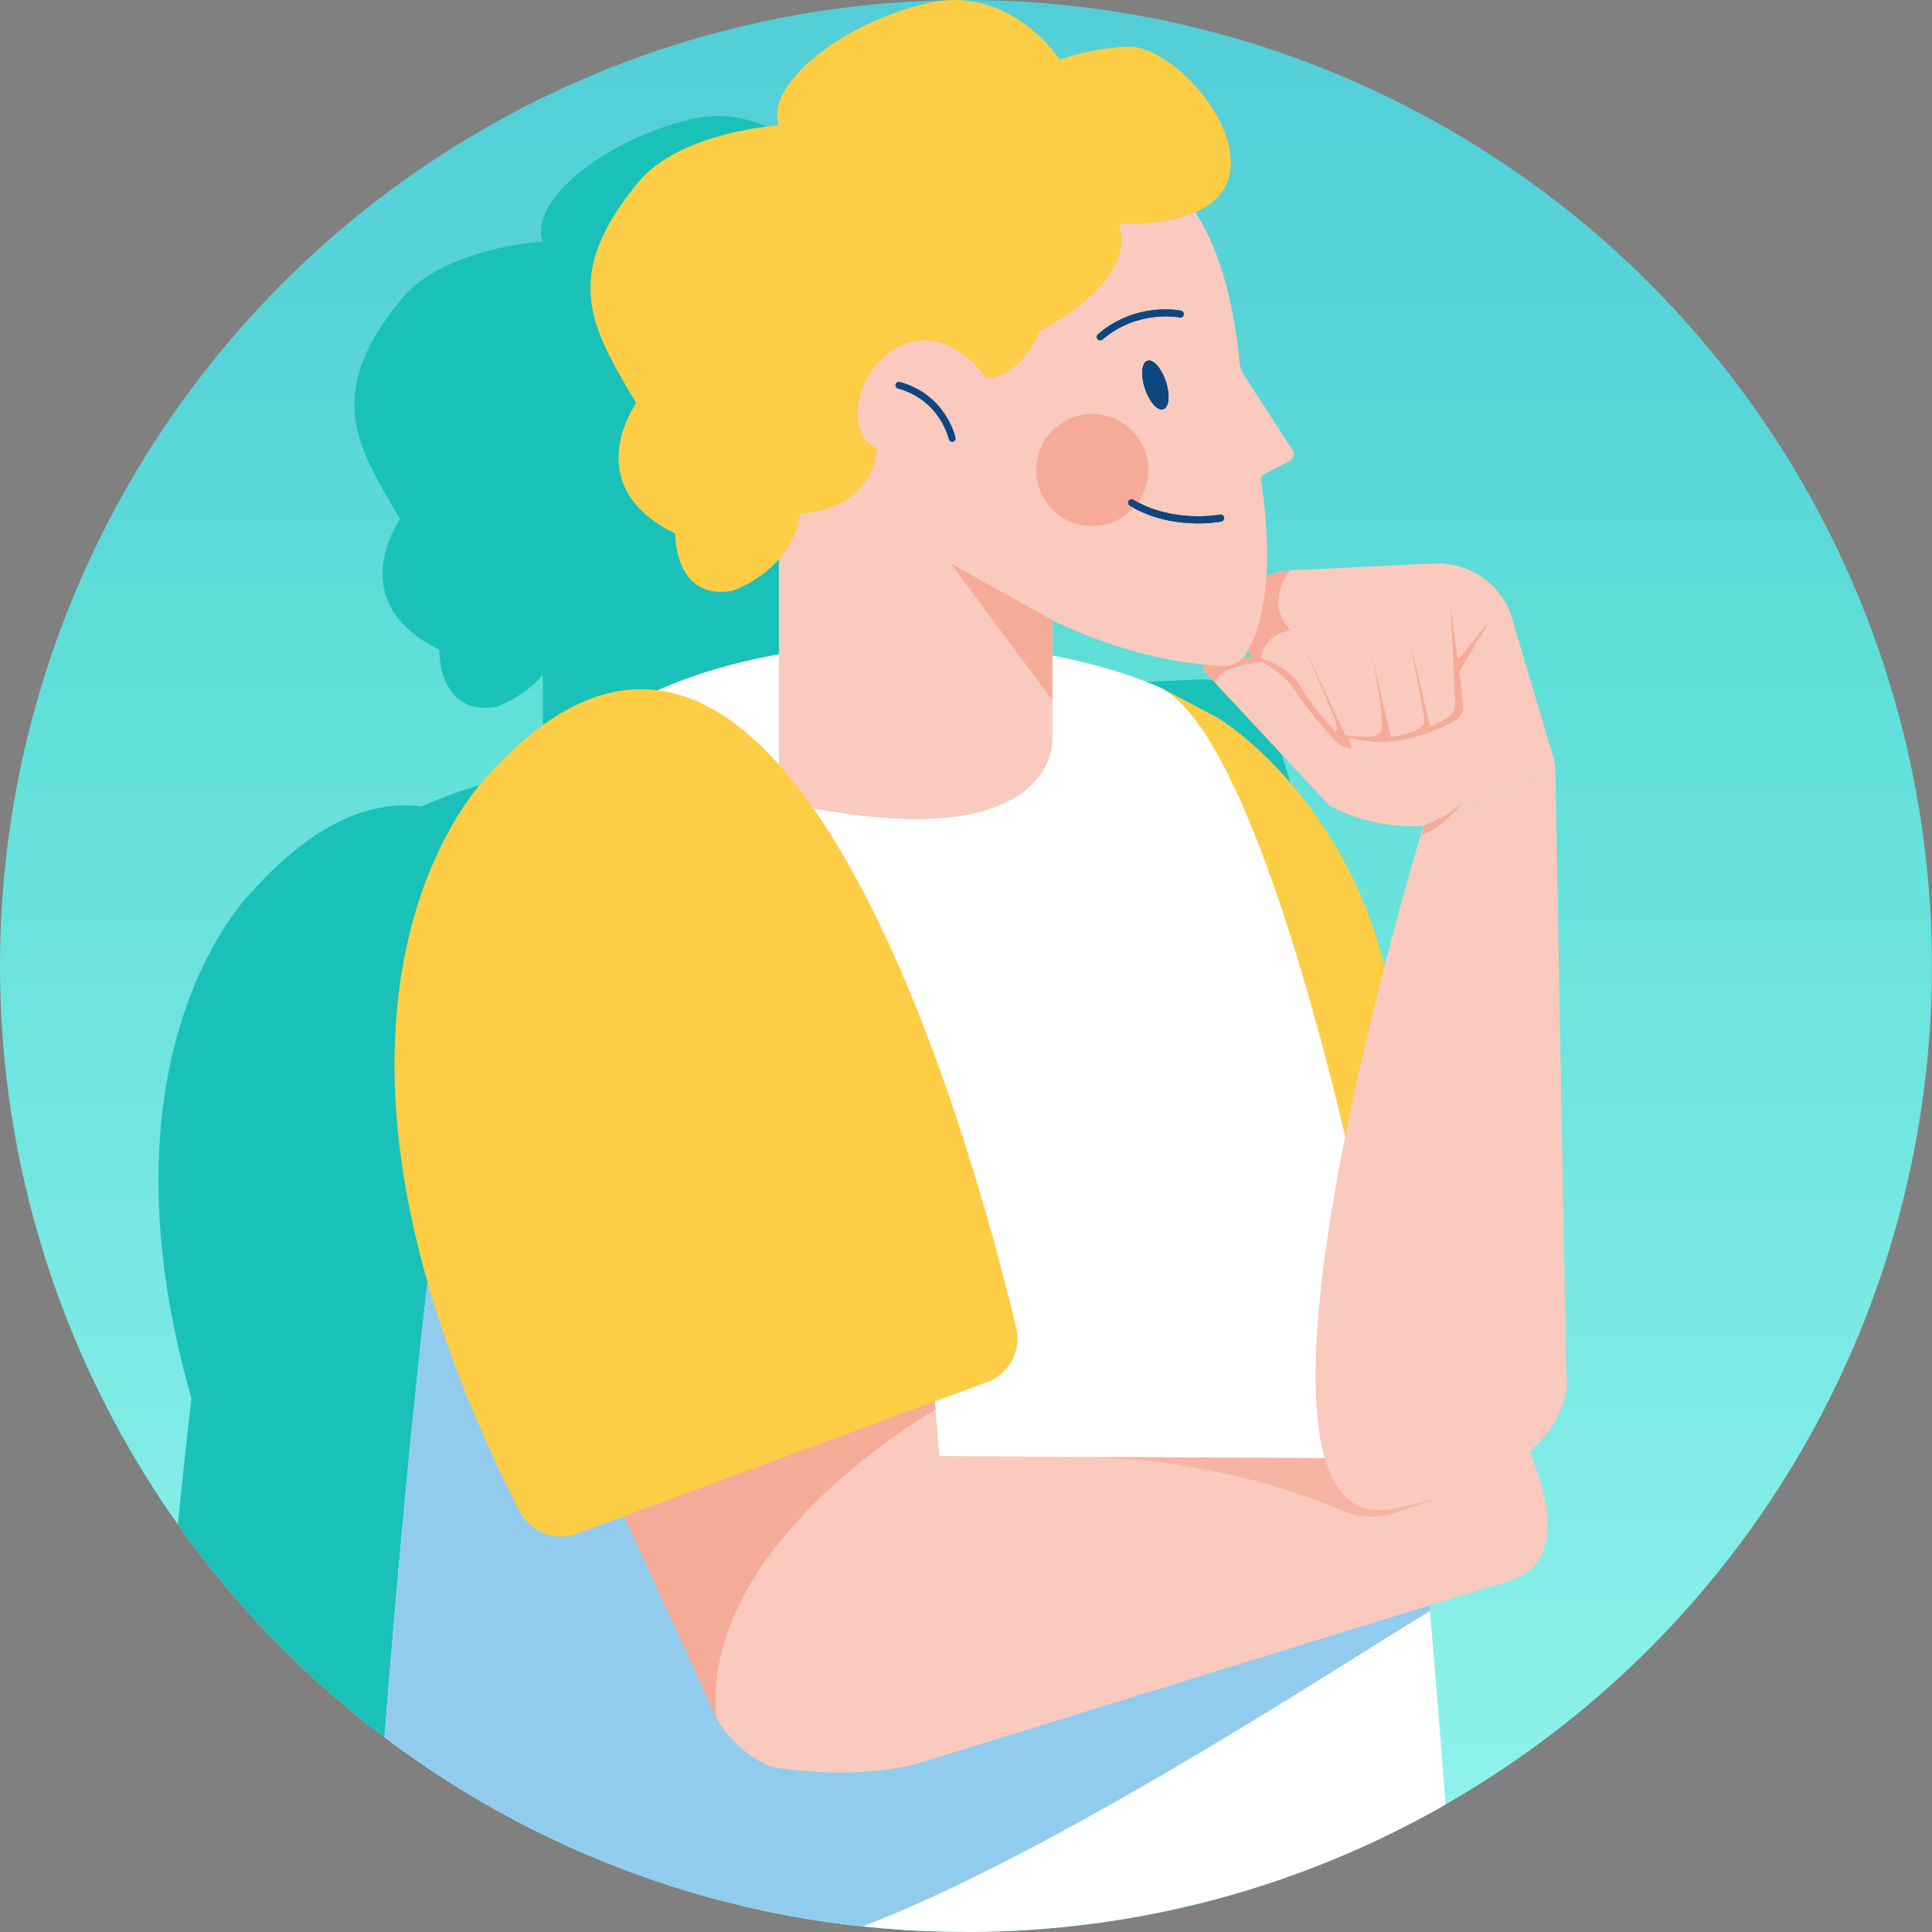 <?xml version="1.0" encoding="UTF-8"?>
<svg xmlns="http://www.w3.org/2000/svg" xmlns:xlink="http://www.w3.org/1999/xlink" viewBox="0 0 239.29 239.29">
  <rect x="0" y="0" width="239.29" height="239.29" fill="#808080" stroke="none"/>
  <defs>
    <style>
      .cls-1 {
        fill: #1ac1b9;
      }

      .cls-2 {
        fill: #fff;
      }

      .cls-3, .cls-4 {
        mix-blend-mode: multiply;
        opacity: .7;
      }

      .cls-5 {
        fill: #91ccee;
      }

      .cls-6 {
        isolation: isolate;
      }

      .cls-7 {
        fill: #f5ab98;
      }

      .cls-8, .cls-4 {
        fill: #c08b80;
      }

      .cls-9 {
        fill: #0e4680;
      }

      .cls-10 {
        fill: #fccd45;
      }

      .cls-11 {
        fill: url(#Dégradé_sans_nom_11);
      }

      .cls-12 {
        fill: #f9cabd;
      }
    </style>
    <linearGradient id="Dégradé_sans_nom_11" data-name="Dégradé sans nom 11" x1="5702.57" y1="-10631.38" x2="5941.85" y2="-10631.38" gradientTransform="translate(10751.03 5941.85) rotate(-90)" gradientUnits="userSpaceOnUse">
      <stop offset=".04" stop-color="#91f2ec"/>
      <stop offset=".66" stop-color="#5fded8"/>
      <stop offset=".8" stop-color="#58d5d8"/>
      <stop offset="1" stop-color="#53ced8"/>
    </linearGradient>
  </defs>
  <g class="cls-6">
    <g id="Fond">
      <circle class="cls-11" cx="119.64" cy="119.64" r="119.64"/>
      <path class="cls-1" d="M164.74,184.26l-1.35-74.49c-.03-.82-.2-1.64-.49-2.41l-5.05-17c-1.48-3.9-5.3-6.4-9.46-6.2l-17.86,.85c-1.13,.05-2.11,.31-2.93,.75,.2-3.12,.07-7.04-.66-11.95-.04-.29,.1-.59,.37-.73l3.22-1.65c.47-.24,.63-.84,.34-1.29l-6.03-9.31c-.33-.51-.53-1.09-.58-1.69-.24-2.9-1.33-12.26-5.48-18.49,2.02-.88,3.71-2.29,4.24-4.53,1.58-6.77-7.48-16.19-12.55-15.97-5.07,.22-8.44,1.63-8.44,1.63,0,0-6.02-9.43-16.45-7.01-10.43,2.42-20.14,10.01-18.36,15.13,0,0-12.25,.74-17.48,7.12-9.41,11.49-5.96,17.65-.18,27.27,0,0-7.31,10.22,4.85,16.17,0,0-.19,8.31,7.05,7.08,0,0,3.28-1.07,5.78-3.93v11.8c-4.71,.84-9.99,2.21-15.03,4.47-6.38-.81-13.36,2.1-20.9,10.44,0,0-20.07,19.21-7.6,62.88-.59,5.08-1.15,10.31-1.69,15.61,21.68,30.55,57.33,50.48,97.64,50.48,10.35,0,20.39-1.31,29.96-3.78-.53-7.01-1.12-14.26-1.75-21.6h0c-.01-.13-.02-.25-.03-.38l-.03-.31,9.88-3.05c7.41-2.29,4.44-11.44,2.5-15.98,5.62-4.88,4.57-9.91,4.57-9.91ZM79.3,70.38s0-.05,.01-.08c.02,0,.04,.03,.06,.03,0,0-.03,.02-.08,.04Zm45.84,24.88c.07-.11,.14-.24,.21-.37,.1,.34,.23,.68,.41,.97-.29-.03-.63-.07-1-.09,.14-.16,.27-.32,.39-.51Zm17.09,38.8c-5.52-21.81-20.69-30.81-20.69-30.81l-6.81-3.58h0c-.24-.13-.47-.25-.71-.35-4.35-1.81-8.83-2.99-12.93-3.76v-4.38c2.26,1.13,9.86,4.64,18.86,5.52-.13,.18-.2,.39-.2,.64l1.55,1.67h0s13.89,14.92,13.89,14.92c.11,.14,.2,.23,.24,.26,5.78,3.09,11.64,2.51,11.64,2.51,0,0-2.21,7.19-4.83,17.37Z"/>
    </g>
    <g id="illustrations">
      <g>
        <path class="cls-10" d="M143.98,85.3l6.81,3.58s17.92,10.62,21.9,36.76c3.98,26.14-8.38,24.01-8.38,24.01,0,0-18.1-11.65-18.64-14.21-.35-1.65,1.89-20.6,3.52-33.81-2.91-1.32-5.37-2.4-5.5-2.35-.32,.14-5.65-10.41-5.65-10.41l5.95-3.58Z"/>
        <path class="cls-2" d="M119.64,239.29c21.62,0,41.89-5.75,59.4-15.78-1.58-21.01-3.63-44.6-6.09-65.67l-3.56,.44c-.2-.49-.57-4.71-1.28-10.87,0-.01-11.91-57.15-24.84-62.45-12.4-5.15-25.85-5.24-28.37-5.21-.39,0-1.03,0-1.89,0-.86-.02-1.51-.02-1.89,0-4.01-.05-35.57,.17-46.72,20.53-7.38,13.49-13.13,68.6-16.78,114.88,20.04,15.14,44.98,24.12,72.03,24.12Z"/>
        <path class="cls-5" d="M106.86,238.6c24.33-9.34,59.42-32.54,70.25-39.07-.11-1.33-.23-2.66-.35-4l-2.51-1.56s-57.1,2.56-58.38,2.56-16.2-4.97-21.17-11.57c-4.97-6.6-28.13-46.96-28.59-47.11-.18-.06-5.03,1-10.78,2.29-2.4,16.99-4.48,37.15-6.21,56.91h0c-.11,1.3-.23,2.59-.34,3.89-.02,.28-.05,.57-.07,.85-.12,1.36-.23,2.71-.34,4.06-.02,.27-.04,.54-.07,.81-.11,1.36-.22,2.72-.33,4.08-.02,.26-.04,.52-.06,.77-.1,1.23-.2,2.45-.29,3.66,16.84,12.72,37.14,21.08,59.24,23.43Z"/>
        <g>
          <path class="cls-12" d="M100.82,120.25l12.31,19.42,3.2,40.67,60.76,.35,3.06-3.47h8.1c0,.27,8.56,15.52-1.32,18.57l-73.5,22.7c-8.26,2.13-17.89,.36-17.89,.36-3.77-1.61-6.66-4.75-7.95-8.64l-27.49-59.77,40.72-30.18Z"/>
          <path class="cls-7" d="M115.87,174.58c-4.7,2.79-28.94,18.22-27.15,38.15-.45-.8-.84-1.64-1.13-2.53l-20.28-44.09c7.12-3.94,13.9-7.42,14.82-7.95,1.38-.8,20.89-.96,32.38-.98l1.37,17.4Z"/>
          <g class="cls-3">
            <path class="cls-8" d="M134.48,180.44h-.86s.31,0,.86,0Z"/>
            <path class="cls-7" d="M166.2,187.09c-14.05-6.06-28.17-6.61-31.72-6.65h1.1s41.51,.24,41.51,.24l1.72-1.95,.33,6.46-6.28,2.17c-2.17,.75-4.54,.64-6.65-.27Z"/>
          </g>
        </g>
        <path class="cls-12" d="M192.64,95.4l1.35,74.49s2.56,12.14-21.31,16.97c-23.86,4.83,3.62-84.54,3.62-84.54l16.33-6.92Z"/>
        <g>
          <path class="cls-12" d="M192.64,95.4c-.03-.82-.2-1.64-.49-2.41l-5.05-17c-1.48-3.9-5.3-6.4-9.46-6.2l-17.86,.85c-4.32,.21-6.57,3.24-5.37,9.1,.12,.57,.28,1.22,.59,1.74-1.95-.23-6.01-.41-6.01,1.48l15.44,16.58c.11,.14,.2,.23,.24,.26,5.78,3.09,11.64,2.51,11.64,2.51"/>
          <path class="cls-7" d="M176.31,102.32l-.15,1.11c3.1-1.35,5.07-4.15,5.07-4.15-1.48,1.65-4.92,3.04-4.92,3.04Z"/>
          <g>
            <path class="cls-4" d="M169.42,79.15l-.04-.15s.01,.06,.04,.15Z"/>
            <path class="cls-7" d="M155,81.49c-.32-.52-.48-1.17-.59-1.74-1.2-5.86,1.05-8.9,5.37-9.1,0,0-3.25,3.71,0,7.4,0,0-3.28,.44-3.55,3.51,1.85,.56,3.82,1.62,4.87,3.54,.9,1.64,2.83,3.9,4.31,5.54,.1-.1,.18-.26,.2-.52,.04-.8-4.62-11.17-4.62-11.17l5.62,12.1c.88,.18,1.92,.21,3.27,.22,.39-.13,1.14-.31,1.24-.99,.34-2.3-1.42-9.99-1.68-11.12l2.83,12.13c.95-.11,1.87-.39,2.91-.7,.06-.03,1.2-.49,1.24-1.27,.04-.8-1.84-10.18-1.84-10.18l2.54,10.85c.69-.3,1.4-.65,2.1-1.07,.66-.39,1.05-1.11,1.02-1.87l-.55-11.86,.78,6.07s.13,.5,.47,.07h0l3.59-4.49-3.81,6.38,.51,3.98c.11,.84-.31,1.66-1.06,2.06-2.37,1.27-7.42,3.72-13.08,2.09l.29,1.39s-.09-.01-.14-.02c-.77-.15-1.46-.55-2-1.12-1.04-1.11-2.96-3.26-4.77-5.98-1.21-1.82-2.82-2.95-4.27-3.63-.05,0-5.63,.59-5.65,2.66l-1.55-1.67c0-1.89,4.06-1.71,6.01-1.48Z"/>
          </g>
        </g>
        <g>
          <path class="cls-8" d="M130.69,91.57c.06-.02,.11-.03,.16-.05-.05,.02-.11,.03-.16,.05Z"/>
          <path class="cls-8" d="M130.34,91.68s.16-.05,.35-.11c-.1,.03-.21,.07-.35,.11Z"/>
          <path class="cls-8" d="M130.84,91.52c.12-.04,.23-.07,.31-.1-.07,.02-.17,.05-.31,.1Z"/>
          <path class="cls-12" d="M130.34,61.93v28.73s0,0,0,0v1.02s.59,14.8-31.95,7.97c-1.06,.01-1.92-.85-1.92-1.91v-6.06s0-29.75,0-29.75h33.86Z"/>
          <path class="cls-8" d="M131.24,91.39s.04-.01,0,0h0Z"/>
          <path class="cls-8" d="M131.16,91.42s.06-.02,.08-.03c-.02,0-.05,.02-.08,.03Z"/>
        </g>
        <path class="cls-12" d="M129.65,76.45s10.02,5.51,21.8,6.04c1.2,.05,2.32-.57,2.94-1.6,1.55-2.58,3.7-8.68,1.8-21.44-.04-.29,.1-.59,.37-.73l3.22-1.65c.47-.24,.63-.84,.34-1.29l-6.03-9.31c-.33-.51-.53-1.09-.58-1.69-.36-4.26-2.52-22.4-13.51-24.2,0,0-2.29,10.72-18.06,25.87,0,0-4.12-5.95-9.96-4.03-5.84,1.92-8.33,11.54-3.34,13.56,0,0-5.75,3.22-12.84,5.39"/>
        <path class="cls-9" d="M151.42,64.53c.14-.09,.23-.27,.19-.45-.05-.23-.27-.38-.51-.34-.06,.01-5.83,1.1-10.73-1.85-.2-.12-.47-.06-.59,.15-.12,.2-.06,.47,.15,.59,5.19,3.13,11.09,2.01,11.34,1.96,.05-.01,.1-.03,.15-.06Z"/>
        <path class="cls-9" d="M146.42,39.26c.09-.06,.16-.16,.19-.27,.05-.23-.1-.46-.33-.51-.23-.05-5.61-1.11-10.29,2.92-.18,.15-.2,.43-.04,.61,.15,.18,.43,.2,.61,.04,4.35-3.76,9.5-2.74,9.55-2.73,.11,.02,.23,0,.32-.06Z"/>
        <ellipse class="cls-9" cx="143.1" cy="47.67" rx="1.37" ry="3.16" transform="translate(-7.73 47.12) rotate(-18.21)"/>
        <path class="cls-9" d="M118.16,54.65c.15-.09,.23-.27,.19-.45-.05-.22-1.23-5.33-6.9-6.9-.23-.06-.47,.07-.53,.3-.06,.23,.07,.47,.3,.53,5.15,1.43,6.24,6.06,6.29,6.26,.05,.23,.28,.38,.51,.33,.05-.01,.1-.03,.14-.06Z"/>
        <circle class="cls-7" cx="135.28" cy="58.22" r="6.94"/>
        <path class="cls-9" d="M151.42,64.53c.14-.09,.23-.27,.19-.45-.05-.23-.27-.38-.51-.34-.06,.01-5.83,1.1-10.73-1.85-.2-.12-.47-.06-.59,.15-.12,.2-.06,.47,.15,.59,5.19,3.13,11.09,2.01,11.34,1.96,.05-.01,.1-.03,.15-.06Z"/>
        <path class="cls-9" d="M146.42,39.26c.09-.06,.16-.16,.19-.27,.05-.23-.1-.46-.33-.51-.23-.05-5.61-1.11-10.29,2.92-.18,.15-.2,.43-.04,.61,.15,.18,.43,.2,.61,.04,4.35-3.76,9.5-2.74,9.55-2.73,.11,.02,.23,0,.32-.06Z"/>
        <ellipse class="cls-9" cx="143.1" cy="47.67" rx="1.37" ry="3.16" transform="translate(-7.73 47.12) rotate(-18.21)"/>
        <path class="cls-10" d="M60.55,95.94s-28.62,27.39,3.71,91.1c1.35,2.65,4.41,3.95,7.19,2.92l50.8-18.78c2.73-1.01,4.28-3.9,3.61-6.73-5.28-22.14-28.83-108.91-65.31-68.51Z"/>
        <path class="cls-10" d="M78.8,49.92c-5.78-9.62-9.23-15.77,.18-27.27,5.23-6.39,17.48-7.12,17.48-7.12-1.78-5.12,7.93-12.71,18.36-15.13,10.43-2.42,16.45,7.01,16.45,7.01,0,0,3.37-1.41,8.44-1.63,5.07-.22,14.14,9.2,12.55,15.97-1.58,6.77-13.69,5.93-13.69,5.93,2.46,7.35-9.79,13.3-9.79,13.3-2.7,6.18-6.66,5.85-6.66,5.85,0,0-3.77-6.03-9.59-4.41-5.82,1.62-8.7,10.94-3.91,13.15-.79,7.93-9.51,8.05-9.51,8.05-1.1,7.2-8.42,9.56-8.42,9.56-7.23,1.23-7.05-7.08-7.05-7.08-12.16-5.96-4.85-16.17-4.85-16.17Z"/>
        <polygon class="cls-7" points="130.34 76.81 117.74 69.79 130.34 86.7 130.34 76.81"/>
        <path class="cls-5" d="M85.58,234.35l8.02-15.54-1.53-.79-8.17,15.82c.56,.17,1.12,.33,1.68,.5Z"/>
      </g>
    </g>
  </g>
</svg>